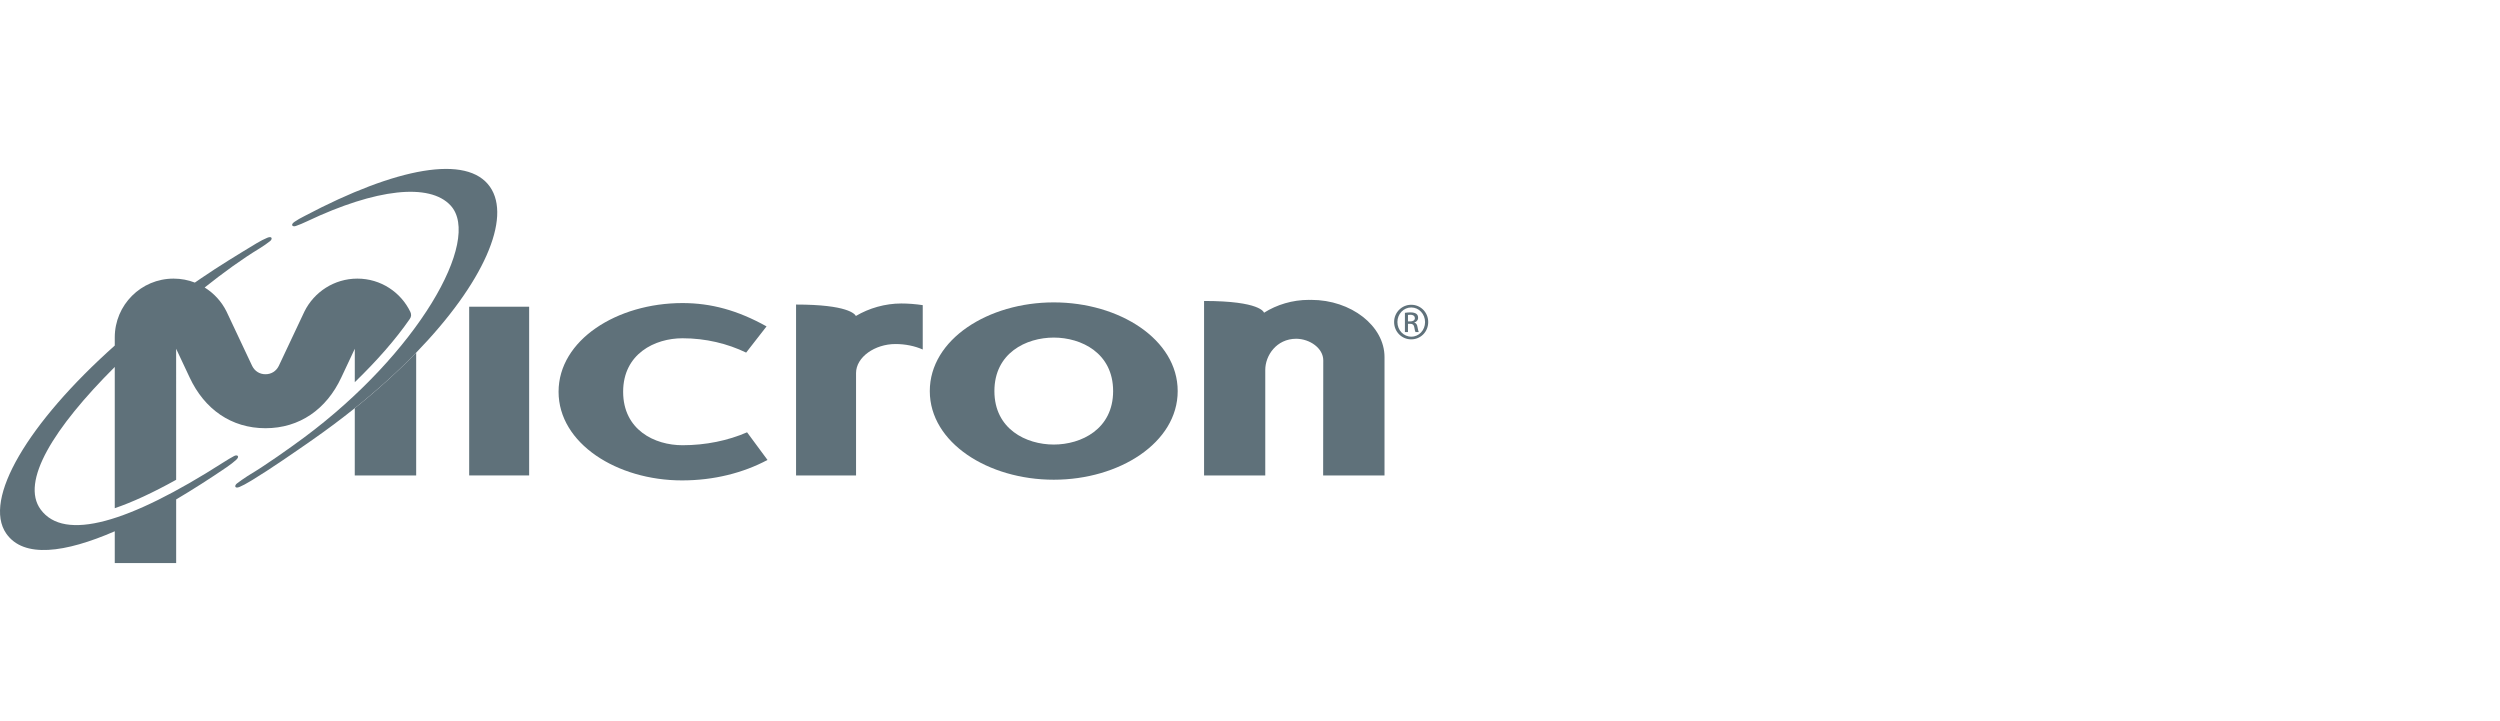 <?xml version="1.0" encoding="UTF-8"?> <svg xmlns="http://www.w3.org/2000/svg" width="222" height="64" viewBox="0 0 222 64" fill="none"><g clip-path="url(#clip0_257:74)"><path d="M60.565 42.66C54.787 42.66 49.601 39.378 49.601 34.789C49.601 30.198 54.787 26.912 60.606 26.912C63.137 26.912 65.5 27.551 68.069 28.984L66.258 31.311C64.611 30.515 62.672 30.038 60.606 30.038C58.16 30.038 55.335 31.408 55.335 34.789C55.335 38.167 58.119 39.536 60.606 39.536C62.672 39.536 64.653 39.123 66.34 38.388L68.154 40.843C66.004 41.993 63.389 42.66 60.565 42.66Z" fill="#5F717A"></path><path d="M93.574 42.599C99.392 42.599 104.579 39.316 104.579 34.728C104.579 30.137 99.392 26.852 93.574 26.852C87.754 26.852 82.566 30.137 82.566 34.728C82.566 39.316 87.754 42.599 93.574 42.599ZM98.845 34.728C98.845 38.107 96.02 39.476 93.574 39.476C91.126 39.476 88.303 38.107 88.303 34.728C88.303 31.346 91.126 29.977 93.574 29.977C96.02 29.977 98.845 31.346 98.845 34.728Z" fill="#5F717A"></path><path d="M106.921 42.219H112.356V32.845C112.356 31.58 113.339 30.09 115.098 30.081C116.327 30.09 117.506 30.931 117.506 31.998L117.495 42.219H122.945V31.708C122.945 28.94 119.976 26.629 116.436 26.629C116.401 26.629 116.367 26.633 116.333 26.634C116.298 26.633 116.264 26.629 116.23 26.629C114.767 26.629 113.379 27.056 112.244 27.771C112.235 27.73 111.929 26.726 106.921 26.726V42.219Z" fill="#5F717A"></path><path d="M41.663 42.219H46.988V27.236H41.663V42.219Z" fill="#5F717A"></path><path d="M70.69 42.219H76.017V33.133C76.017 31.698 77.702 30.55 79.516 30.55C80.403 30.55 81.237 30.727 81.939 31.037V27.097C81.31 27.001 80.633 26.949 80.034 26.949C78.606 26.949 77.174 27.363 76.002 28.058C75.915 27.881 75.262 27.044 70.69 27.044V42.219Z" fill="#5F717A"></path><path d="M31.505 36.247L31.503 42.22H36.956V31.314C35.377 32.944 33.555 34.603 31.505 36.247Z" fill="#5F717A"></path><path d="M36.956 31.314C42.96 25.12 45.447 19.361 43.511 16.59C41.49 13.696 35.212 14.868 27.073 19.168C26.709 19.346 26.387 19.535 26.149 19.699C25.756 19.972 25.985 20.171 26.275 20.066C26.573 19.958 26.912 19.828 27.294 19.64C33.394 16.747 38.153 16.227 40.013 18.247C42.847 21.323 37.042 31.402 26.991 38.859C25.649 39.854 23.578 41.311 22.23 42.12C22.139 42.176 22.049 42.232 21.961 42.288C21.604 42.522 21.287 42.739 21.037 42.935C20.794 43.124 20.84 43.425 21.279 43.236C21.547 43.122 21.872 42.949 22.217 42.737C22.295 42.689 22.372 42.646 22.454 42.596C23.969 41.676 26.22 40.122 27.757 39.049C29.079 38.125 30.328 37.188 31.504 36.247C33.554 34.603 35.376 32.943 36.956 31.314Z" fill="#5F717A"></path><path d="M10.191 49.999H15.643V44.349C17.134 43.468 18.643 42.502 20.126 41.49C20.459 41.261 20.755 41.033 20.969 40.837C21.322 40.515 21.067 40.349 20.794 40.492C20.514 40.64 20.183 40.84 19.824 41.068C11.401 46.455 5.715 48.099 3.614 45.248C1.79 42.773 4.78 37.989 10.191 32.585V45.128C11.726 44.606 13.54 43.775 15.642 42.606L15.641 30.969L16.841 33.521C18.155 36.34 20.541 38.025 23.574 38.025C26.607 38.025 28.992 36.34 30.307 33.521L31.506 30.969L31.505 33.939C33.456 32.046 35.122 30.157 36.385 28.329C36.543 28.103 36.529 27.913 36.443 27.705C35.602 25.95 33.813 24.741 31.733 24.741C29.677 24.741 27.891 25.934 27.035 27.659L24.753 32.499C24.517 32.971 24.083 33.232 23.574 33.232C23.067 33.232 22.63 32.971 22.394 32.499L20.113 27.659C19.678 26.782 19.003 26.044 18.174 25.529C19.842 24.204 21.465 23.021 23.061 22.052C23.424 21.831 23.722 21.611 23.973 21.419C24.22 21.231 24.174 20.93 23.734 21.114C23.467 21.226 23.12 21.397 22.774 21.608C21.142 22.596 19.474 23.608 17.879 24.698C17.686 24.829 17.495 24.961 17.303 25.094C16.717 24.866 16.08 24.741 15.414 24.741C12.524 24.741 10.191 27.076 10.191 29.965V30.685C2.488 37.553 -1.556 44.354 0.557 47.382C2.109 49.603 5.787 49.09 10.191 47.177V49.999Z" fill="#5F717A"></path><path d="M125.028 28.542H125.226C125.451 28.542 125.641 28.46 125.641 28.25C125.641 28.1 125.533 27.95 125.226 27.95C125.137 27.95 125.076 27.956 125.028 27.963V28.542ZM125.028 29.488H124.756V27.779C124.899 27.76 125.035 27.739 125.24 27.739C125.499 27.739 125.668 27.794 125.771 27.868C125.872 27.943 125.927 28.058 125.927 28.221C125.927 28.446 125.777 28.582 125.593 28.638V28.651C125.744 28.678 125.845 28.815 125.879 29.066C125.921 29.331 125.961 29.434 125.988 29.488H125.702C125.662 29.434 125.621 29.277 125.587 29.053C125.547 28.834 125.437 28.753 125.219 28.753H125.028V29.488ZM125.314 27.303C124.64 27.303 124.09 27.881 124.09 28.596C124.09 29.324 124.64 29.896 125.321 29.896C126.002 29.903 126.546 29.324 126.546 28.603C126.546 27.881 126.002 27.303 125.321 27.303H125.314ZM125.321 27.064C126.159 27.064 126.825 27.746 126.825 28.596C126.825 29.461 126.159 30.135 125.314 30.135C124.478 30.135 123.797 29.461 123.797 28.596C123.797 27.746 124.478 27.064 125.314 27.064H125.321Z" fill="#5F717A"></path></g><defs><clipPath id="clip0_257:74"><rect width="222" height="64" fill="white"></rect></clipPath></defs></svg>